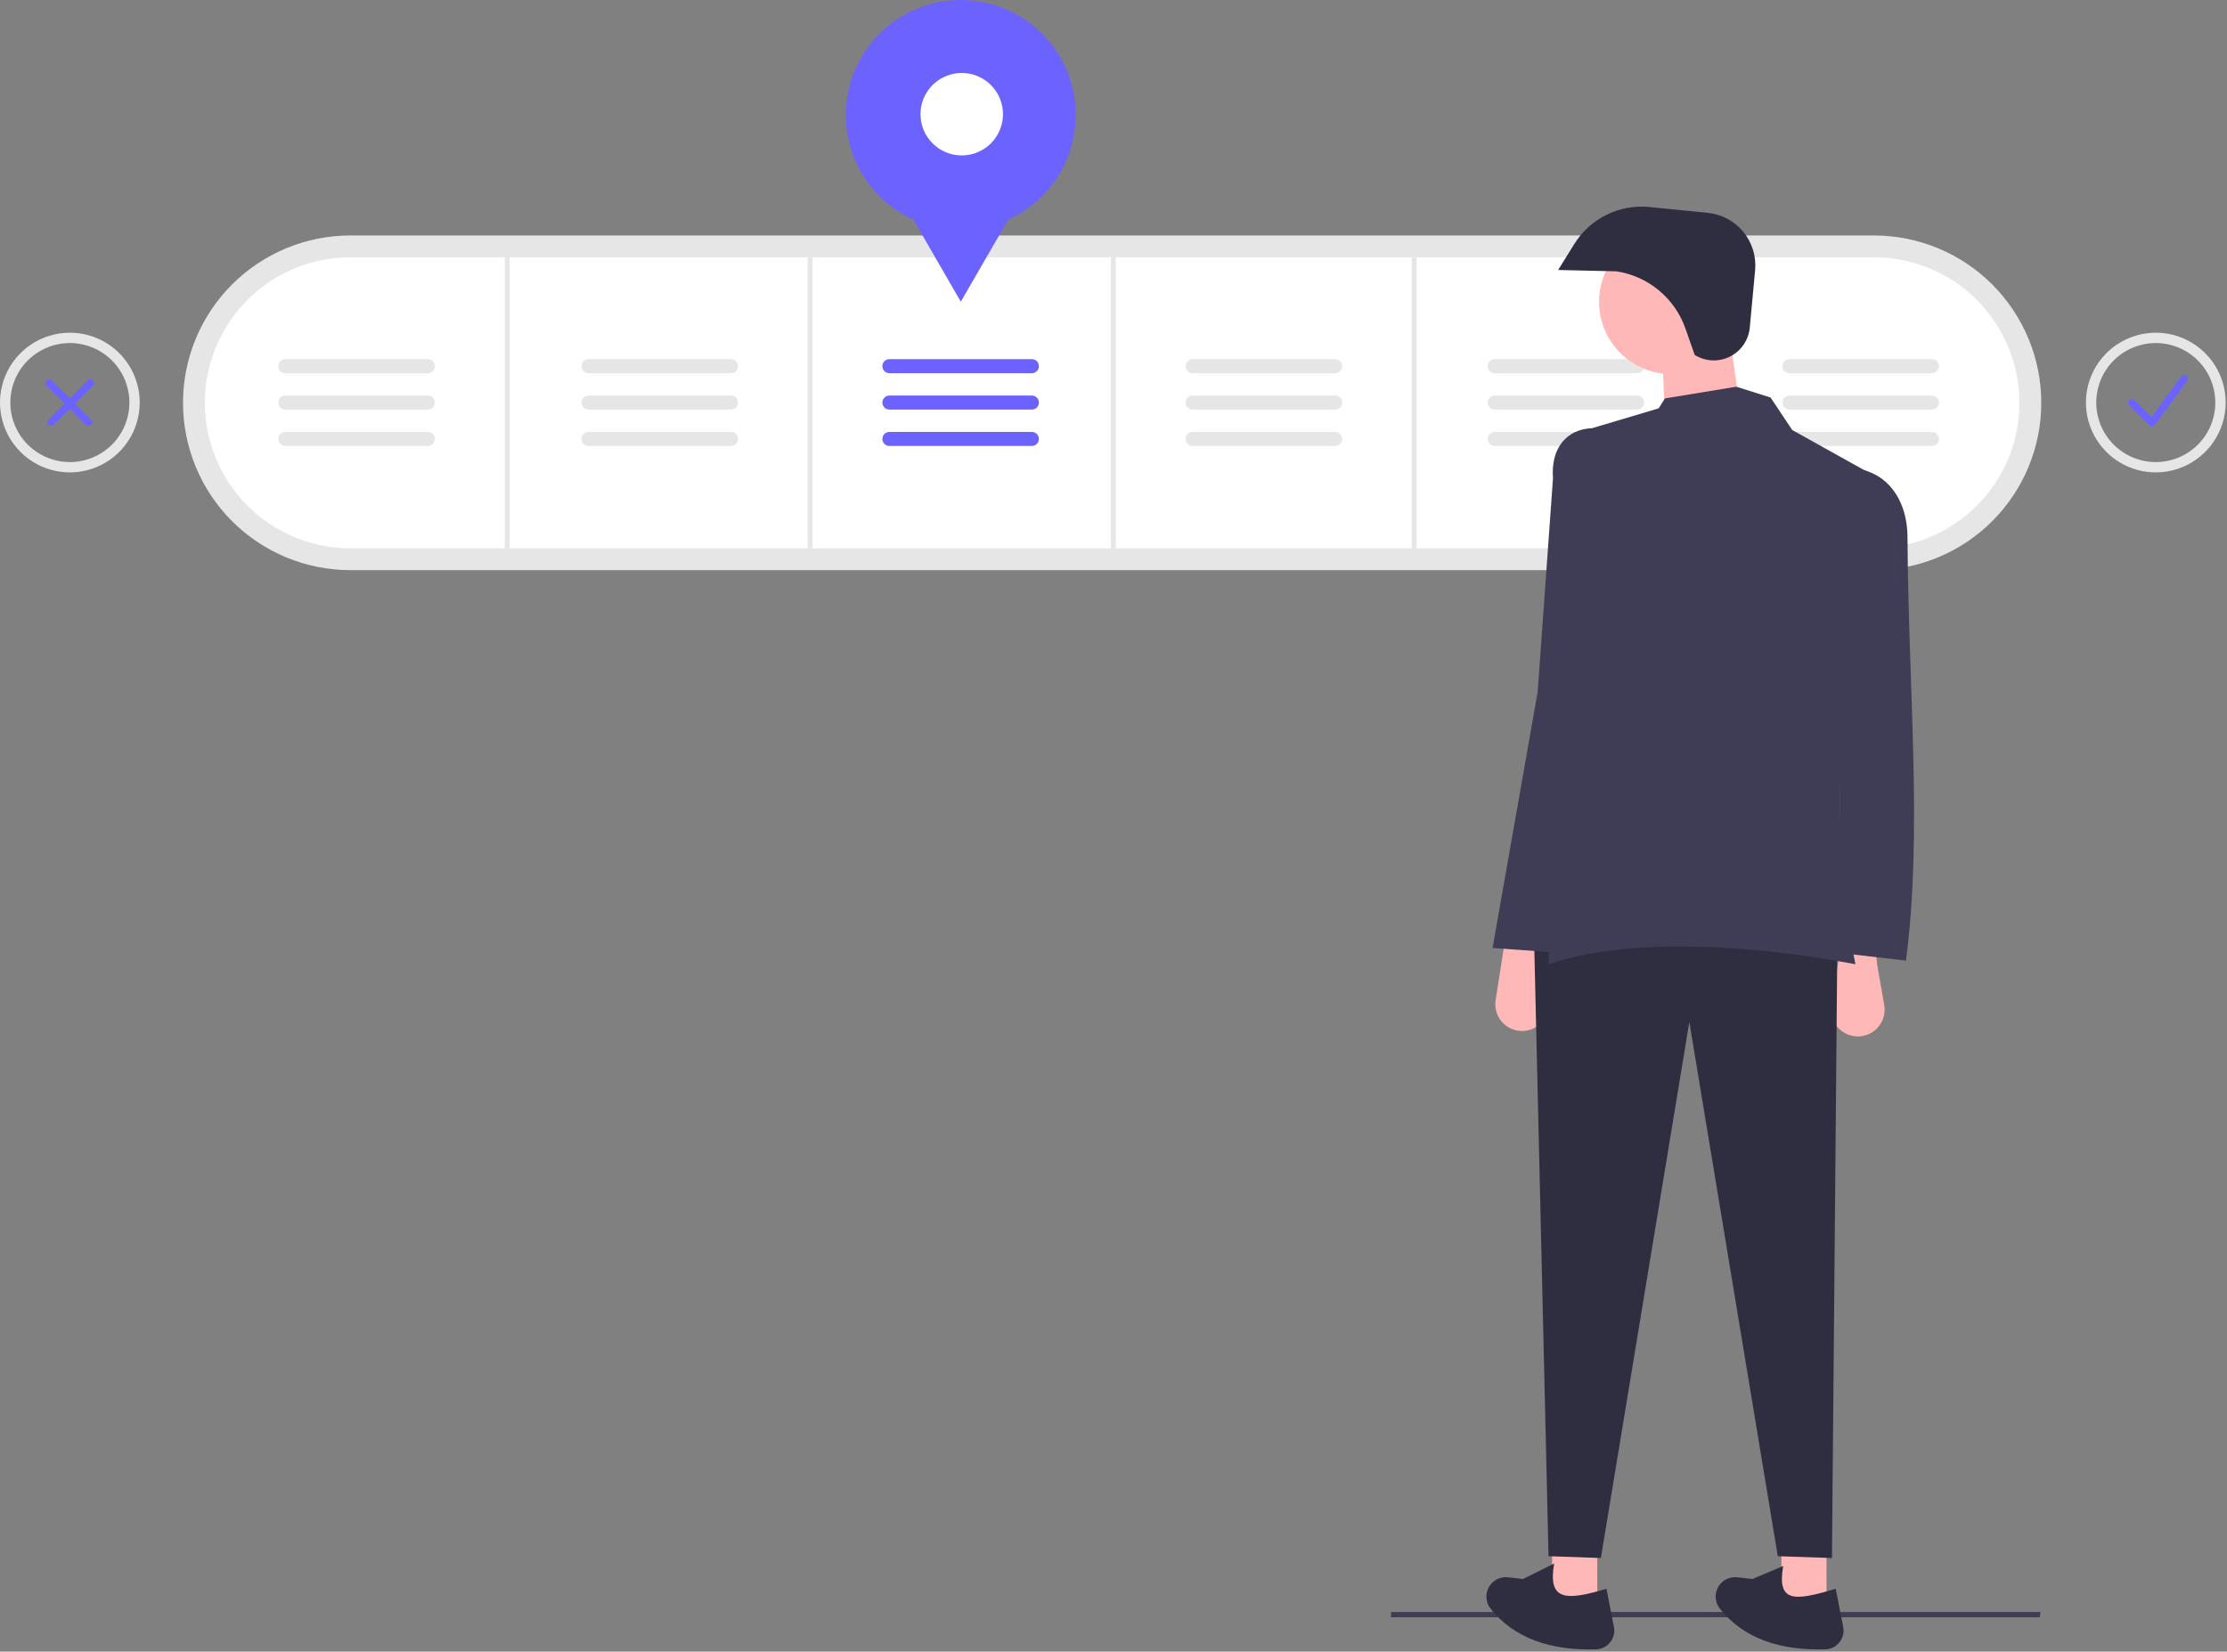 <svg width="918" height="681" viewBox="0 0 918 681" fill="none" xmlns="http://www.w3.org/2000/svg">
<rect x="0" y="0" width="918" height="681" fill="#808080" stroke="none"/>
<g id="undraw_progress_indicator 1" clip-path="url(#clip0)">
<path id="Vector" d="M144.44 235.086C126.14 235.086 108.589 227.817 95.649 214.877C82.709 201.937 75.44 184.386 75.44 166.086C75.44 147.786 82.709 130.236 95.649 117.296C108.589 104.356 126.14 97.086 144.44 97.086H772.44C790.74 97.086 808.29 104.356 821.23 117.296C834.17 130.236 841.44 147.786 841.44 166.086C841.44 184.386 834.17 201.937 821.23 214.877C808.29 227.817 790.74 235.086 772.44 235.086H144.44Z" fill="#E6E6E6"/>
<path id="Vector_2" d="M144.44 106.086C128.527 106.086 113.266 112.408 102.013 123.66C90.761 134.912 84.44 150.173 84.44 166.086C84.44 181.999 90.761 197.261 102.013 208.513C113.266 219.765 128.527 226.086 144.44 226.086H772.44C788.353 226.086 803.614 219.765 814.866 208.513C826.118 197.261 832.44 181.999 832.44 166.086C832.44 150.173 826.118 134.912 814.866 123.66C803.614 112.408 788.353 106.086 772.44 106.086H144.44Z" fill="white"/>
<path id="Vector_3" d="M210.107 106.087H208.107V226.087H210.107V106.087Z" fill="#E6E6E6"/>
<path id="Vector_4" d="M334.94 106.087H332.94V226.087H334.94V106.087Z" fill="#E6E6E6"/>
<path id="Vector_5" d="M459.94 106.087H457.94V226.087H459.94V106.087Z" fill="#E6E6E6"/>
<path id="Vector_6" d="M583.94 106.087H581.94V226.087H583.94V106.087Z" fill="#E6E6E6"/>
<path id="Vector_7" d="M708.94 106.087H706.94V226.087H708.94V106.087Z" fill="#E6E6E6"/>
<g id="step2">
<path id="Vector_8" d="M242.617 148.086C241.849 148.086 241.113 148.391 240.57 148.934C240.027 149.478 239.722 150.214 239.722 150.982C239.722 151.75 240.027 152.486 240.57 153.029C241.113 153.573 241.849 153.878 242.617 153.878H301.357C301.737 153.878 302.115 153.804 302.467 153.659C302.818 153.514 303.138 153.3 303.408 153.031C303.677 152.762 303.891 152.443 304.037 152.091C304.183 151.74 304.258 151.363 304.258 150.982C304.258 150.601 304.183 150.224 304.037 149.873C303.891 149.521 303.677 149.202 303.408 148.933C303.138 148.664 302.818 148.45 302.467 148.305C302.115 148.16 301.737 148.086 301.357 148.086H242.617Z" fill="#E6E6E6"/>
<path id="Vector_9" d="M242.617 163.086C241.849 163.086 241.113 163.391 240.57 163.934C240.027 164.478 239.722 165.214 239.722 165.982C239.722 166.75 240.027 167.486 240.57 168.029C241.113 168.573 241.849 168.878 242.617 168.878H301.357C301.737 168.878 302.115 168.804 302.467 168.659C302.818 168.514 303.138 168.3 303.408 168.031C303.677 167.762 303.891 167.443 304.037 167.091C304.183 166.74 304.258 166.363 304.258 165.982C304.258 165.601 304.183 165.224 304.037 164.873C303.891 164.521 303.677 164.202 303.408 163.933C303.138 163.664 302.818 163.45 302.467 163.305C302.115 163.16 301.737 163.086 301.357 163.086H242.617Z" fill="#E6E6E6"/>
<path id="Vector_10" d="M242.617 178.086C241.849 178.086 241.113 178.391 240.57 178.934C240.027 179.478 239.722 180.214 239.722 180.982C239.722 181.75 240.027 182.486 240.57 183.029C241.113 183.573 241.849 183.878 242.617 183.878H301.357C301.737 183.878 302.115 183.804 302.467 183.659C302.818 183.514 303.138 183.3 303.408 183.031C303.677 182.762 303.891 182.443 304.037 182.091C304.183 181.74 304.258 181.363 304.258 180.982C304.258 180.601 304.183 180.224 304.037 179.873C303.891 179.521 303.677 179.202 303.408 178.933C303.138 178.664 302.818 178.45 302.467 178.305C302.115 178.16 301.737 178.086 301.357 178.086H242.617Z" fill="#E6E6E6"/>
</g>
<g id="step3">
<path id="Vector_11" d="M366.617 148.086C365.849 148.086 365.113 148.391 364.57 148.934C364.027 149.478 363.722 150.214 363.722 150.982C363.722 151.75 364.027 152.486 364.57 153.029C365.113 153.573 365.849 153.878 366.617 153.878H425.357C426.125 153.878 426.861 153.573 427.404 153.029C427.947 152.486 428.252 151.75 428.252 150.982C428.252 150.214 427.947 149.478 427.404 148.934C426.861 148.391 426.125 148.086 425.357 148.086H366.617Z" fill="#6C63FF"/>
<path id="Vector_12" d="M366.617 163.086C365.849 163.086 365.113 163.391 364.57 163.934C364.027 164.478 363.722 165.214 363.722 165.982C363.722 166.75 364.027 167.486 364.57 168.029C365.113 168.573 365.849 168.878 366.617 168.878H425.357C426.125 168.878 426.861 168.573 427.404 168.029C427.947 167.486 428.252 166.75 428.252 165.982C428.252 165.214 427.947 164.478 427.404 163.934C426.861 163.391 426.125 163.086 425.357 163.086H366.617Z" fill="#6C63FF"/>
<path id="Vector_13" d="M366.617 178.086C365.849 178.086 365.113 178.391 364.57 178.934C364.027 179.478 363.722 180.214 363.722 180.982C363.722 181.75 364.027 182.486 364.57 183.029C365.113 183.573 365.849 183.878 366.617 183.878H425.357C426.125 183.878 426.861 183.573 427.404 183.029C427.947 182.486 428.252 181.75 428.252 180.982C428.252 180.214 427.947 179.478 427.404 178.934C426.861 178.391 426.125 178.086 425.357 178.086H366.617Z" fill="#6C63FF"/>
</g>
<g id="step4">
<path id="Vector_14" d="M491.617 148.086C490.85 148.088 490.115 148.393 489.573 148.936C489.031 149.479 488.727 150.215 488.727 150.982C488.727 151.749 489.031 152.485 489.573 153.028C490.115 153.57 490.85 153.876 491.617 153.878H550.357C551.125 153.878 551.861 153.573 552.404 153.029C552.947 152.486 553.252 151.75 553.252 150.982C553.252 150.214 552.947 149.478 552.404 148.934C551.861 148.391 551.125 148.086 550.357 148.086H491.617Z" fill="#E6E6E6"/>
<path id="Vector_15" d="M491.617 163.086C490.85 163.088 490.115 163.393 489.573 163.936C489.031 164.479 488.727 165.215 488.727 165.982C488.727 166.749 489.031 167.485 489.573 168.028C490.115 168.57 490.85 168.876 491.617 168.878H550.357C551.125 168.878 551.861 168.573 552.404 168.029C552.947 167.486 553.252 166.75 553.252 165.982C553.252 165.214 552.947 164.478 552.404 163.934C551.861 163.391 551.125 163.086 550.357 163.086H491.617Z" fill="#E6E6E6"/>
<path id="Vector_16" d="M491.617 178.086C490.85 178.088 490.115 178.393 489.573 178.936C489.031 179.479 488.727 180.215 488.727 180.982C488.727 181.749 489.031 182.485 489.573 183.028C490.115 183.57 490.85 183.876 491.617 183.878H550.357C551.125 183.878 551.861 183.573 552.404 183.029C552.947 182.486 553.252 181.75 553.252 180.982C553.252 180.214 552.947 179.478 552.404 178.934C551.861 178.391 551.125 178.086 550.357 178.086H491.617Z" fill="#E6E6E6"/>
</g>
<g id="step5">
<path id="Vector_17" d="M616.117 148.086C615.35 148.088 614.615 148.393 614.073 148.936C613.531 149.479 613.227 150.215 613.227 150.982C613.227 151.749 613.531 152.485 614.073 153.028C614.615 153.57 615.35 153.876 616.117 153.878H674.857C675.625 153.878 676.361 153.573 676.904 153.029C677.447 152.486 677.752 151.75 677.752 150.982C677.752 150.214 677.447 149.478 676.904 148.934C676.361 148.391 675.625 148.086 674.857 148.086H616.117Z" fill="#E6E6E6"/>
<path id="Vector_18" d="M616.117 163.086C615.35 163.088 614.615 163.393 614.073 163.936C613.531 164.479 613.227 165.215 613.227 165.982C613.227 166.749 613.531 167.485 614.073 168.028C614.615 168.57 615.35 168.876 616.117 168.878H674.857C675.625 168.878 676.361 168.573 676.904 168.029C677.447 167.486 677.752 166.75 677.752 165.982C677.752 165.214 677.447 164.478 676.904 163.934C676.361 163.391 675.625 163.086 674.857 163.086H616.117Z" fill="#E6E6E6"/>
<path id="Vector_19" d="M616.117 178.086C615.35 178.088 614.615 178.393 614.073 178.936C613.531 179.479 613.227 180.215 613.227 180.982C613.227 181.749 613.531 182.485 614.073 183.028C614.615 183.57 615.35 183.876 616.117 183.878H674.857C675.625 183.878 676.361 183.573 676.904 183.029C677.447 182.486 677.752 181.75 677.752 180.982C677.752 180.214 677.447 179.478 676.904 178.934C676.361 178.391 675.625 178.086 674.857 178.086H616.117Z" fill="#E6E6E6"/>
</g>
<g id="step6">
<path id="Vector_20" d="M737.617 148.086C736.85 148.088 736.115 148.393 735.573 148.936C735.031 149.479 734.727 150.215 734.727 150.982C734.727 151.749 735.031 152.485 735.573 153.028C736.115 153.57 736.85 153.876 737.617 153.878H796.357C797.125 153.878 797.861 153.573 798.404 153.029C798.947 152.486 799.252 151.75 799.252 150.982C799.252 150.214 798.947 149.478 798.404 148.934C797.861 148.391 797.125 148.086 796.357 148.086H737.617Z" fill="#E6E6E6"/>
<path id="Vector_21" d="M737.617 163.086C736.85 163.088 736.115 163.393 735.573 163.936C735.031 164.479 734.727 165.215 734.727 165.982C734.727 166.749 735.031 167.485 735.573 168.028C736.115 168.57 736.85 168.876 737.617 168.878H796.357C797.125 168.878 797.861 168.573 798.404 168.029C798.947 167.486 799.252 166.75 799.252 165.982C799.252 165.214 798.947 164.478 798.404 163.934C797.861 163.391 797.125 163.086 796.357 163.086H737.617Z" fill="#E6E6E6"/>
<path id="Vector_22" d="M737.617 178.086C736.85 178.088 736.115 178.393 735.573 178.936C735.031 179.479 734.727 180.215 734.727 180.982C734.727 181.749 735.031 182.485 735.573 183.028C736.115 183.57 736.85 183.876 737.617 183.878H796.357C797.125 183.878 797.861 183.573 798.404 183.029C798.947 182.486 799.252 181.75 799.252 180.982C799.252 180.214 798.947 179.478 798.404 178.934C797.861 178.391 797.125 178.086 796.357 178.086H737.617Z" fill="#E6E6E6"/>
</g>
<g id="step1">
<path id="Vector_23" d="M117.617 148.086C116.85 148.088 116.115 148.393 115.573 148.936C115.031 149.479 114.727 150.215 114.727 150.982C114.727 151.749 115.031 152.485 115.573 153.028C116.115 153.57 116.85 153.876 117.617 153.878H176.357C176.737 153.878 177.115 153.804 177.467 153.659C177.818 153.514 178.138 153.3 178.408 153.031C178.677 152.762 178.891 152.443 179.037 152.091C179.183 151.74 179.258 151.363 179.258 150.982C179.258 150.601 179.183 150.224 179.037 149.873C178.891 149.521 178.677 149.202 178.408 148.933C178.138 148.664 177.818 148.45 177.467 148.305C177.115 148.16 176.737 148.086 176.357 148.086H117.617Z" fill="#E6E6E6"/>
<path id="Vector_24" d="M117.617 163.086C116.85 163.088 116.115 163.393 115.573 163.936C115.031 164.479 114.727 165.215 114.727 165.982C114.727 166.749 115.031 167.485 115.573 168.028C116.115 168.57 116.85 168.876 117.617 168.878H176.357C176.737 168.878 177.115 168.804 177.467 168.659C177.818 168.514 178.138 168.3 178.408 168.031C178.677 167.762 178.891 167.443 179.037 167.091C179.183 166.74 179.258 166.363 179.258 165.982C179.258 165.601 179.183 165.224 179.037 164.873C178.891 164.521 178.677 164.202 178.408 163.933C178.138 163.664 177.818 163.45 177.467 163.305C177.115 163.16 176.737 163.086 176.357 163.086H117.617Z" fill="#E6E6E6"/>
<path id="Vector_25" d="M117.617 178.086C116.85 178.088 116.115 178.393 115.573 178.936C115.031 179.479 114.727 180.215 114.727 180.982C114.727 181.749 115.031 182.485 115.573 183.028C116.115 183.57 116.85 183.876 117.617 183.878H176.357C176.737 183.878 177.115 183.804 177.467 183.659C177.818 183.514 178.138 183.3 178.408 183.031C178.677 182.762 178.891 182.443 179.037 182.091C179.183 181.74 179.258 181.363 179.258 180.982C179.258 180.601 179.183 180.224 179.037 179.873C178.891 179.521 178.677 179.202 178.408 178.933C178.138 178.664 177.818 178.45 177.467 178.305C177.115 178.16 176.737 178.086 176.357 178.086H117.617Z" fill="#E6E6E6"/>
</g>
<g id="indicator">
<path id="Vector_26" d="M396.058 94.764C422.226 94.764 443.44 73.55 443.44 47.382C443.44 21.214 422.226 0 396.058 0C369.889 0 348.676 21.214 348.676 47.382C348.676 73.55 369.889 94.764 396.058 94.764Z" fill="#6C63FF"/>
<path id="Vector_27" d="M396.058 124.408L381.242 98.747L366.427 73.086H396.058H425.688L410.873 98.747L396.058 124.408Z" fill="#6C63FF"/>
<path id="Vector_28" d="M396.44 64.086C405.829 64.086 413.44 56.475 413.44 47.086C413.44 37.697 405.829 30.086 396.44 30.086C387.051 30.086 379.44 37.697 379.44 47.086C379.44 56.475 387.051 64.086 396.44 64.086Z" fill="white"/>
</g>
<path id="Vector_29" d="M888.643 137.186C882.948 137.186 877.381 138.875 872.645 142.039C867.909 145.203 864.219 149.7 862.039 154.962C859.86 160.224 859.289 166.014 860.4 171.6C861.511 177.186 864.254 182.317 868.281 186.344C872.309 190.371 877.44 193.114 883.025 194.225C888.611 195.336 894.401 194.766 899.663 192.586C904.925 190.407 909.422 186.716 912.587 181.98C915.751 177.245 917.44 171.677 917.44 165.982C917.44 162.2 916.695 158.456 915.248 154.962C913.801 151.468 911.679 148.294 909.005 145.62C906.331 142.946 903.157 140.825 899.663 139.378C896.17 137.93 892.425 137.186 888.643 137.186ZM888.643 190.524C883.789 190.524 879.044 189.085 875.009 186.388C870.973 183.691 867.827 179.858 865.969 175.374C864.112 170.889 863.626 165.955 864.573 161.194C865.52 156.433 867.857 152.06 871.29 148.628C874.722 145.196 879.095 142.858 883.855 141.911C888.616 140.964 893.551 141.45 898.035 143.308C902.52 145.166 906.353 148.311 909.049 152.347C911.746 156.383 913.186 161.128 913.186 165.982C913.186 169.205 912.551 172.396 911.317 175.374C910.084 178.351 908.276 181.057 905.997 183.336C903.718 185.615 901.013 187.423 898.035 188.656C895.058 189.889 891.866 190.524 888.643 190.524Z" fill="#E6E6E6"/>
<path id="Vector_30" d="M887.052 175.83C886.853 175.83 886.655 175.791 886.471 175.714C886.287 175.638 886.119 175.526 885.978 175.385L877.774 167.18C877.489 166.895 877.329 166.509 877.329 166.106C877.329 165.703 877.489 165.317 877.774 165.032C878.058 164.747 878.445 164.587 878.848 164.587C879.251 164.587 879.637 164.747 879.922 165.032L886.874 171.984L899.198 155.18C899.436 154.855 899.793 154.638 900.192 154.577C900.59 154.515 900.996 154.615 901.321 154.853C901.646 155.091 901.863 155.449 901.925 155.847C901.986 156.246 901.886 156.652 901.648 156.977L888.278 175.209C888.148 175.386 887.982 175.532 887.79 175.639C887.599 175.745 887.387 175.809 887.168 175.826C887.13 175.829 887.091 175.83 887.052 175.83Z" fill="#6C63FF"/>
<path id="Vector_31" d="M28.796 137.186C23.101 137.186 17.534 138.875 12.798 142.039C8.062 145.203 4.372 149.7 2.192 154.962C0.012 160.224 -0.558 166.014 0.553 171.6C1.664 177.186 4.407 182.317 8.434 186.344C12.461 190.371 17.593 193.114 23.178 194.225C28.764 195.336 34.554 194.766 39.816 192.586C45.078 190.407 49.575 186.716 52.74 181.98C55.904 177.245 57.593 171.677 57.593 165.982C57.593 162.2 56.848 158.456 55.401 154.962C53.953 151.468 51.832 148.294 49.158 145.62C46.484 142.946 43.31 140.825 39.816 139.378C36.322 137.93 32.578 137.186 28.796 137.186V137.186ZM28.796 190.524C23.942 190.524 19.197 189.085 15.162 186.388C11.126 183.691 7.98 179.858 6.122 175.374C4.265 170.889 3.779 165.955 4.726 161.194C5.673 156.433 8.01 152.06 11.442 148.628C14.875 145.196 19.248 142.858 24.008 141.911C28.769 140.964 33.704 141.45 38.188 143.308C42.673 145.166 46.506 148.311 49.202 152.347C51.899 156.383 53.338 161.128 53.338 165.982C53.338 169.205 52.704 172.396 51.47 175.374C50.237 178.351 48.429 181.057 46.15 183.336C43.871 185.615 41.166 187.423 38.188 188.656C35.211 189.889 32.019 190.524 28.796 190.524Z" fill="#E6E6E6"/>
<path id="Vector_32" d="M21.111 175.598C20.811 175.598 20.517 175.509 20.267 175.342C20.017 175.175 19.823 174.938 19.708 174.66C19.593 174.382 19.563 174.077 19.621 173.782C19.68 173.488 19.825 173.217 20.037 173.004L36.231 156.811C36.372 156.67 36.539 156.558 36.724 156.482C36.908 156.406 37.105 156.366 37.305 156.366C37.504 156.366 37.702 156.406 37.886 156.482C38.071 156.558 38.238 156.67 38.379 156.811C38.52 156.952 38.632 157.12 38.709 157.304C38.785 157.488 38.824 157.686 38.824 157.885C38.824 158.085 38.785 158.283 38.709 158.467C38.632 158.651 38.52 158.819 38.379 158.96L22.186 175.153C22.045 175.294 21.877 175.406 21.693 175.483C21.508 175.559 21.311 175.598 21.111 175.598V175.598Z" fill="#6C63FF"/>
<path id="Vector_33" d="M36.481 175.598C36.282 175.598 36.084 175.559 35.9 175.483C35.715 175.406 35.548 175.294 35.407 175.153L19.214 158.96C19.073 158.819 18.961 158.651 18.884 158.467C18.808 158.283 18.769 158.085 18.769 157.885C18.769 157.686 18.808 157.488 18.884 157.304C18.961 157.12 19.073 156.952 19.214 156.811C19.355 156.67 19.522 156.558 19.707 156.482C19.891 156.406 20.088 156.366 20.288 156.366C20.488 156.366 20.685 156.406 20.869 156.482C21.054 156.558 21.221 156.67 21.362 156.811L37.555 173.004C37.768 173.217 37.912 173.488 37.971 173.782C38.03 174.077 38 174.382 37.885 174.66C37.77 174.938 37.575 175.175 37.325 175.342C37.075 175.509 36.782 175.598 36.481 175.598V175.598Z" fill="#6C63FF"/>
<path id="Vector_34" d="M840.792 666.843H573.391V664.658H841.188L840.792 666.843Z" fill="#3F3D56"/>
<path id="Vector_35" d="M658.416 637.192H639.812V662.493H658.416V637.192Z" fill="#FFB8B8"/>
<path id="Vector_36" d="M752.924 637.192H734.32V662.493H752.924V637.192Z" fill="#FFB8B8"/>
<path id="Vector_37" d="M765.83 427.34C764.236 427.34 762.66 426.995 761.212 426.328C759.764 425.661 758.477 424.688 757.441 423.476C756.405 422.265 755.643 420.843 755.209 419.309C754.774 417.775 754.677 416.165 754.924 414.59L757.971 395.165L758.877 389.388H773.016L773.76 397.574L776.705 414.397C776.982 415.984 776.909 417.612 776.491 419.168C776.072 420.723 775.319 422.169 774.282 423.402C773.246 424.635 771.953 425.627 770.493 426.307C769.032 426.987 767.441 427.34 765.83 427.34V427.34Z" fill="#FFB8B8"/>
<path id="Vector_38" d="M627.417 425.107C625.823 425.107 624.247 424.762 622.799 424.095C621.351 423.428 620.064 422.455 619.028 421.244C617.991 420.032 617.23 418.61 616.795 417.076C616.361 415.542 616.264 413.932 616.511 412.357L619.558 392.932L620.464 387.155H634.603L635.347 395.341L638.291 412.165C638.569 413.752 638.496 415.38 638.078 416.935C637.659 418.491 636.905 419.936 635.869 421.169C634.833 422.403 633.539 423.394 632.079 424.075C630.619 424.755 629.028 425.107 627.417 425.107V425.107Z" fill="#FFB8B8"/>
<path id="Vector_39" d="M755.156 642.401L732.832 641.657L696.368 421.387L659.904 642.401L638.324 641.657L632.371 387.155H757.389L755.156 642.401Z" fill="#2F2E41"/>
<path id="Vector_40" d="M657.95 680.059C639.009 680.607 624.182 675.487 614.46 663.331C613.439 662.051 612.833 660.489 612.724 658.855C612.616 657.221 613.009 655.592 613.853 654.188V654.188C614.648 652.863 615.808 651.796 617.194 651.114C618.58 650.433 620.134 650.165 621.669 650.345L627.824 651.064L640.64 644.66C638.019 659.907 645.15 660.194 662.209 655.083L665.283 670.834C665.499 671.934 665.474 673.068 665.209 674.157C664.944 675.246 664.446 676.264 663.749 677.142C663.051 678.019 662.171 678.735 661.17 679.238C660.169 679.742 659.07 680.022 657.95 680.059Z" fill="#2F2E41"/>
<path id="Vector_41" d="M752.458 680.059C733.517 680.607 718.69 675.487 708.968 663.331C707.947 662.051 707.341 660.489 707.232 658.855C707.124 657.221 707.517 655.592 708.361 654.188V654.188C709.155 652.863 710.316 651.796 711.702 651.114C713.088 650.433 714.642 650.165 716.177 650.345L722.332 651.064L735.052 645.698C732.43 660.944 739.658 660.194 756.717 655.083L759.791 670.834C760.007 671.934 759.982 673.068 759.717 674.157C759.452 675.246 758.954 676.264 758.257 677.142C757.559 678.019 756.679 678.735 755.678 679.238C754.677 679.742 753.578 680.022 752.458 680.059V680.059Z" fill="#2F2E41"/>
<path id="Vector_42" d="M688.927 154.234C705.366 154.234 718.693 140.908 718.693 124.468C718.693 108.029 705.366 94.702 688.927 94.702C672.487 94.702 659.16 108.029 659.16 124.468C659.16 140.908 672.487 154.234 688.927 154.234Z" fill="#FFB8B8"/>
<path id="Vector_43" d="M718.693 178.792L686.694 180.28L685.206 146.793L712.74 136.375L718.693 178.792Z" fill="#FFB8B8"/>
<path id="Vector_44" d="M764.831 397.574C721.194 389.317 671.48 386.359 638.324 397.574L648.742 178.792L683.717 168.373L686.322 164.281L715.716 159.444L729.855 163.908L738.785 177.303L777.481 198.884C758.433 272.567 752.791 339.513 764.831 397.574Z" fill="#3F3D56"/>
<path id="Vector_45" d="M785.667 396.085L753.668 392.365C760.338 359.868 757.61 317.598 759.249 275.16C760.289 248.244 765.871 223.749 767.807 193.675C779.943 196.839 786.226 208.108 786.298 221.388C786.641 284.375 792.59 343.392 785.667 396.085Z" fill="#3F3D56"/>
<path id="Vector_46" d="M646.51 393.109L615.255 390.876L633.859 285.206L640.157 197.272C639.177 184.448 646.031 176.997 656.184 176.559C678.361 202.821 680.932 239.013 674.043 279.997L646.51 393.109Z" fill="#3F3D56"/>
<path id="Vector_47" d="M698.581 146.354L694.742 135.426C692.588 129.295 688.808 123.864 683.805 119.716C678.803 115.568 672.767 112.857 666.343 111.875V111.875L642.286 111.323L648.965 100.589C652.186 95.413 656.793 91.242 662.263 88.549C667.733 85.857 673.848 84.75 679.915 85.355L703.958 87.751C709.682 88.322 714.948 91.134 718.606 95.573C722.264 100.012 724.017 105.718 723.483 111.446L721.278 135.091C721.043 137.619 720.165 140.045 718.728 142.138C717.291 144.231 715.343 145.922 713.069 147.05C710.795 148.178 708.27 148.707 705.734 148.585C703.199 148.463 700.736 147.695 698.581 146.354V146.354Z" fill="#2F2E41"/>
</g>
<defs>
<clipPath id="clip0">
<rect width="917.44" height="680.099" fill="white"/>
</clipPath>
</defs>
</svg>
